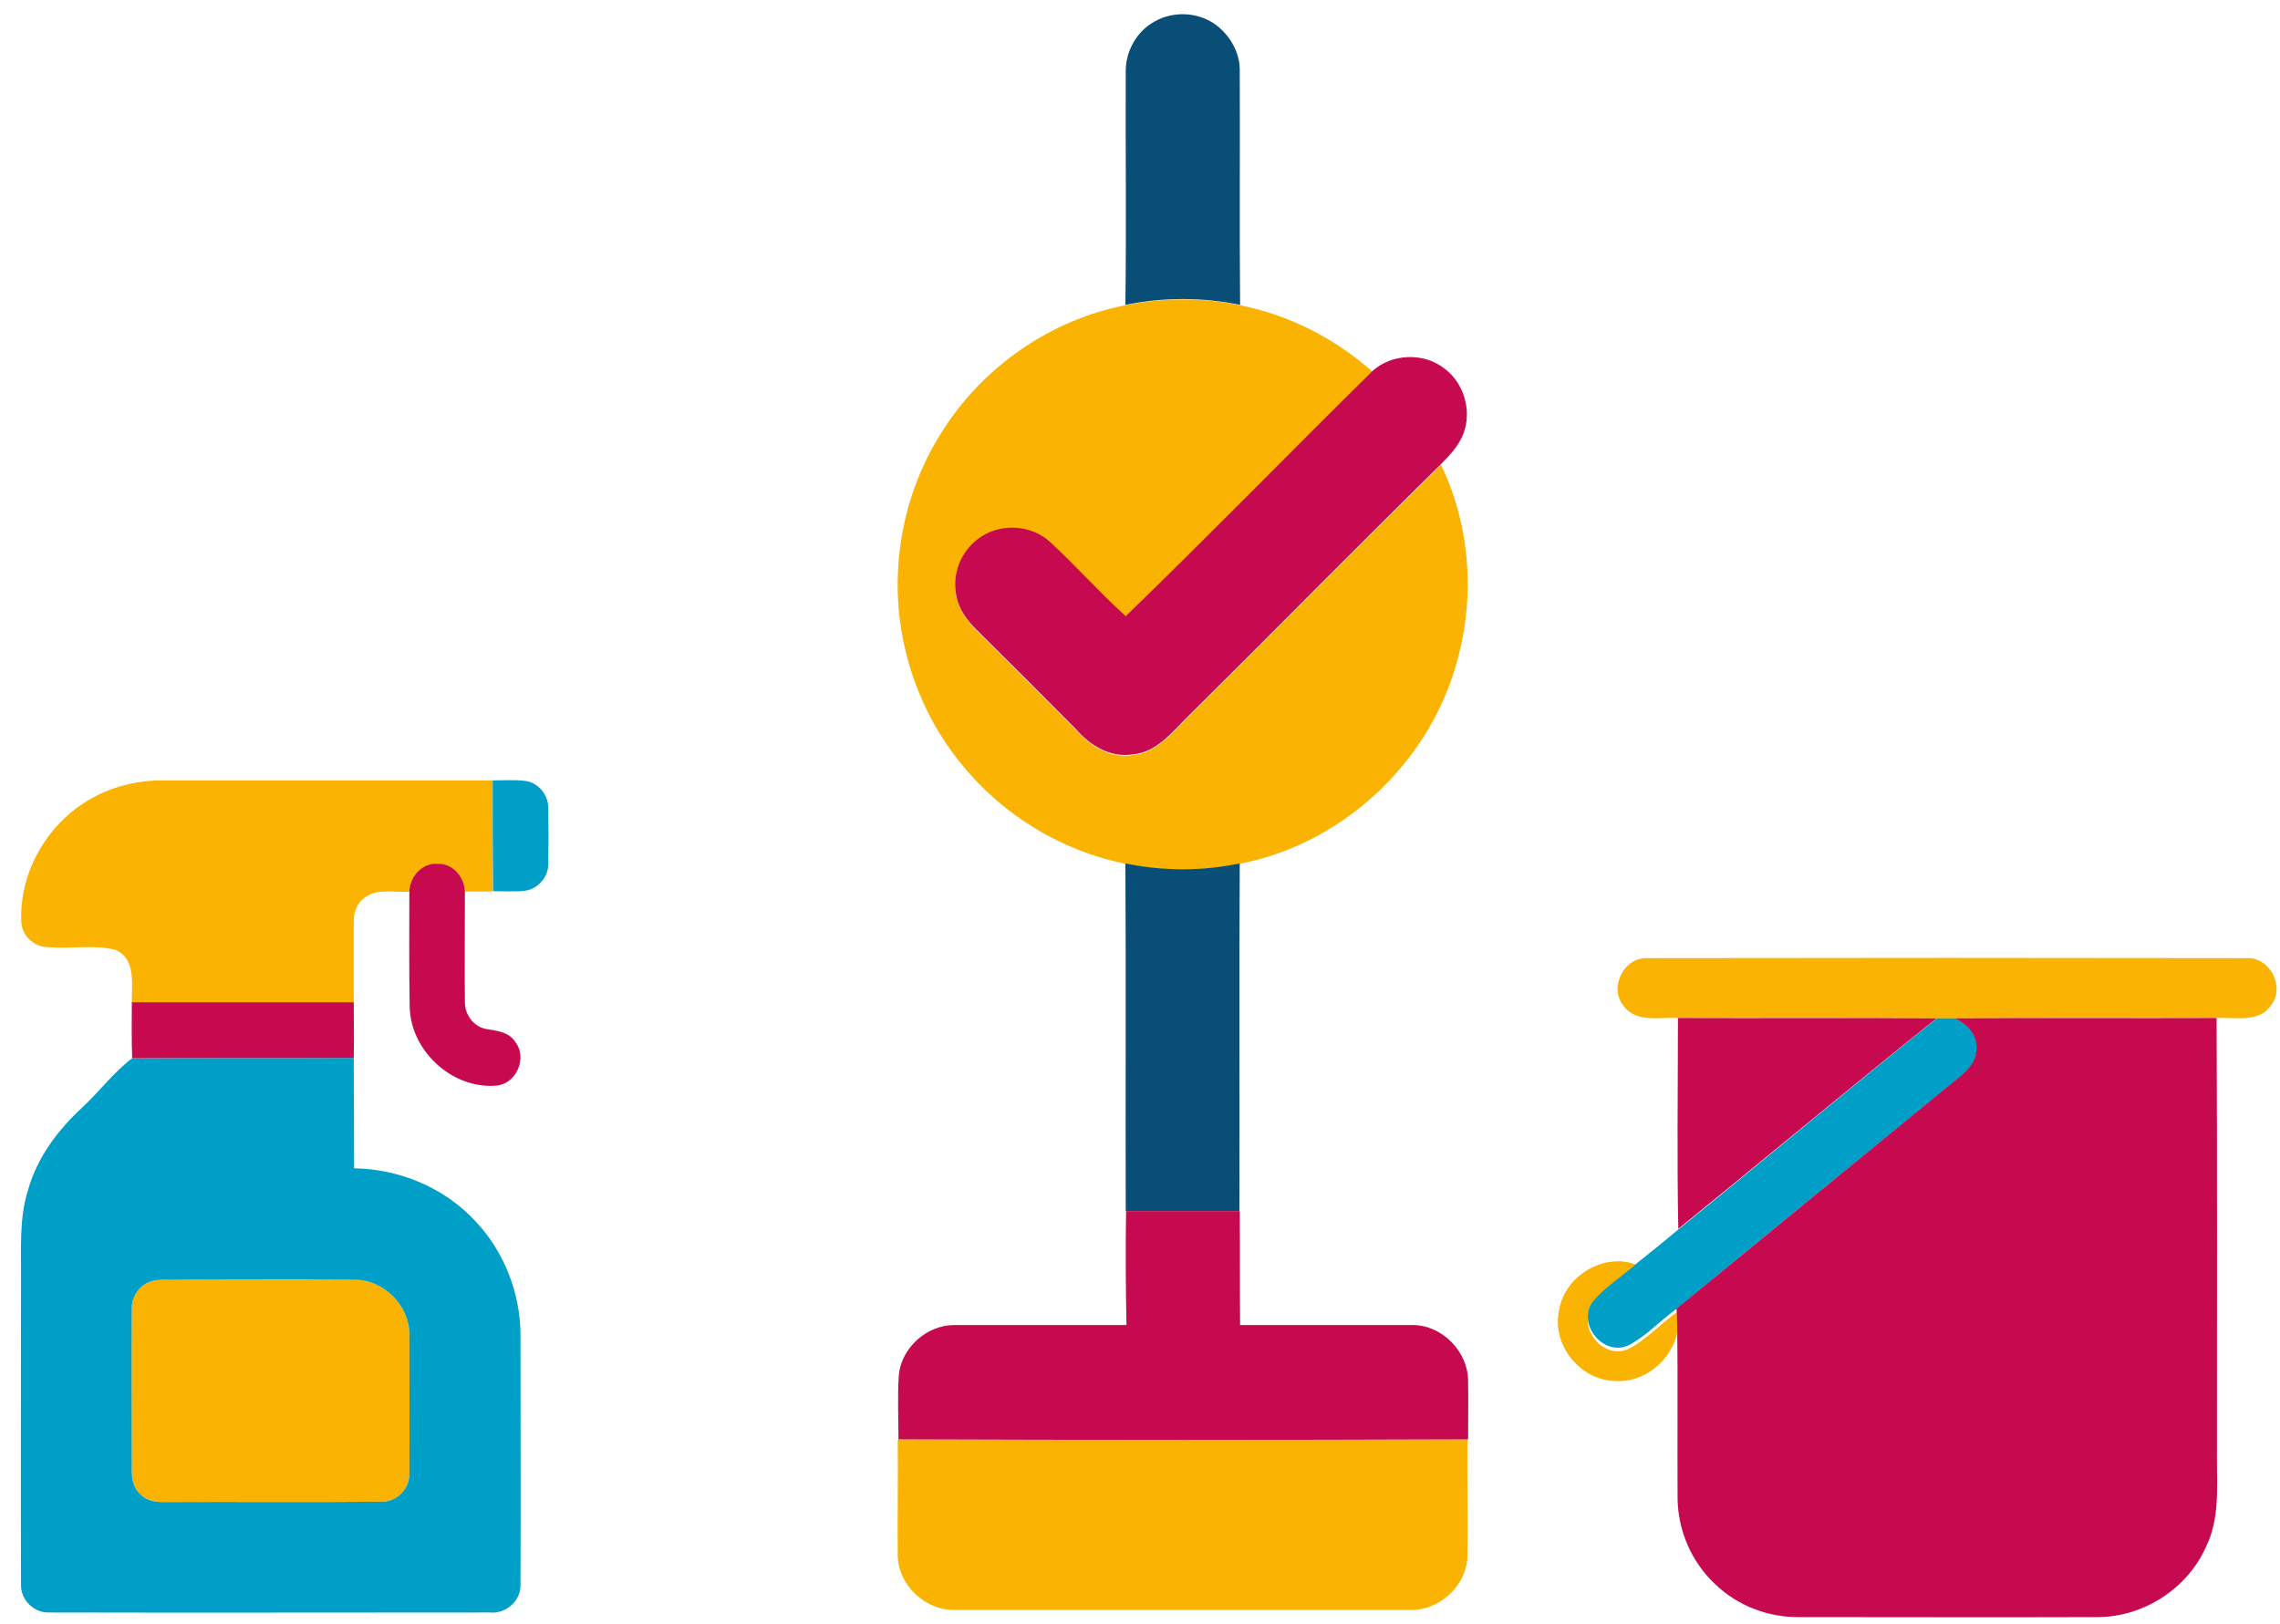 <?xml version="1.0" encoding="utf-8"?>
<!-- Generator: Adobe Illustrator 21.0.0, SVG Export Plug-In . SVG Version: 6.00 Build 0)  -->
<svg version="1.1" id="Layer_1" xmlns="http://www.w3.org/2000/svg" xmlns:xlink="http://www.w3.org/1999/xlink" x="0px" y="0px"
	 viewBox="0 0 640 456" style="enable-background:new 0 0 640 456;" xml:space="preserve">
<style type="text/css">
	.st0{fill:#F9B300;}
	.st1{fill:#009FC7;}
	.st2{fill:#094E76;}
	.st3{fill:#C70A4F;}
</style>
<g id="_x23_fff8edff">
</g>
<path class="st0" d="M26.9,223.5c5.8-3,12.4-4.5,18.9-4.4c30.8,0,61.7,0,92.5,0c0,10.4,0,20.8,0,31.2c-2.6,0-5.2,0-7.8,0
	c-0.2-4.1-3.5-7.9-7.8-7.7c-4.3-0.2-7.6,3.6-7.8,7.7c-4.2,0.4-9.2-1.1-12.8,1.9c-2.1,1.6-2.9,4.3-2.8,6.9c0,7.5,0,15,0,22.5
	c-20.8,0-41.5,0-62.3,0c-0.1-5.1,1.3-12.3-4.5-14.9c-6.1-1.6-12.6-0.2-18.9-0.8c-3.8,0.1-7.3-3-7.6-6.8
	C5.2,244.5,13.9,230.1,26.9,223.5z"/>
<path class="st0" d="M315.9,85.7c10.6-2.2,21.6-2.2,32.2,0c13.7,2.7,26.6,9.3,37.1,18.6c-23.2,22.9-45.9,46.2-69.2,68.9
	c-7.3-6.7-14-14.2-21.3-20.9c-5.5-5-14.5-5.4-20.3-0.7c-4.9,3.6-7.3,10.2-5.9,16.1c0.7,3.6,3,6.7,5.6,9.3c9.4,9.3,18.7,18.6,28,28
	c3.9,4.5,9.6,8,15.8,7c6.7-0.5,11-6.2,15.4-10.5c23.7-23.6,47.3-47.5,71.2-71c8.5,17.7,9.7,38.5,3.9,57.2
	c-8.2,27.4-32.2,49.4-60.4,54.8c-10.6,2.2-21.6,2.2-32.1,0c-17.8-3.6-34.2-13.5-45.7-27.6c-9-10.8-14.9-24.1-17.2-38
	c-3.1-19,0.9-39.2,11.3-55.5C275.7,103.1,294.8,89.8,315.9,85.7z"/>
<path class="st0" d="M42.2,359.8c1.8-0.6,3.7-0.4,5.5-0.5c17.2,0.1,34.5,0,51.7,0c8.2-0.2,15.7,7.3,15.5,15.5c0,13,0.1,26.1,0,39.1
	c0.1,4.1-3.6,7.8-7.7,7.7c-20.2,0.1-40.3,0-60.5,0.1c-2.6,0.1-5.5-0.3-7.4-2.3c-2.1-1.9-2.4-4.8-2.3-7.4C37,397,36.9,382,37,367
	C37,363.8,39.2,360.8,42.2,359.8z"/>
<path class="st0" d="M455.6,282.2c-4-5.1,0.3-13.5,6.8-13.2c56.1-0.1,112.2-0.1,168.3,0c6.5-0.3,10.8,8.1,6.8,13.2
	c-3.4,5.1-10.2,3.3-15.4,3.6c-24.5,0-49.1-0.1-73.6,0.1c-1.6,0-3.3,0-4.9,0c-24.2-0.2-48.4-0.1-72.6-0.1
	C465.9,285.5,459.1,287.3,455.6,282.2z"/>
<path class="st0" d="M437.6,368.1c1.4-9.9,13-16.9,22.3-12.8c-4.2,3.9-9.4,6.9-13,11.4c-4.1,6.2,3.1,15,10,12.1
	c5.2-2.6,9.1-7.1,13.8-10.4c0.1,1.8,0.2,3.6,0.2,5.4c-1.6,8.1-9.4,14.6-17.7,13.9C443.5,387.4,435.6,377.6,437.6,368.1z"/>
<path class="st0" d="M252,404.1c53.3,0.2,106.6,0.2,159.9,0c-0.1,11,0.2,22,0,33c-0.3,8.1-7.8,15-15.9,14.9c-42.7,0-85.4,0-128.1,0
	c-8.1,0.1-15.6-6.8-15.9-15C251.9,426,252.1,415.1,252,404.1z"/>
<path class="st1" d="M138.3,219.1c2.9,0,5.9-0.2,8.8,0.1c3.8,0.3,6.8,3.8,6.8,7.6c0.1,5.2,0.1,10.5,0,15.7c0.1,3.7-3,7.2-6.7,7.6
	c-2.9,0.3-5.9,0.1-8.8,0.1C138.3,239.9,138.3,229.5,138.3,219.1z"/>
<path class="st1" d="M22.9,311.1c4.9-4.5,8.9-10,14.2-14c20.7-0.1,41.5,0,62.2-0.1c0,10.3,0.1,20.7,0.1,31
	c12.7,0.2,25.3,5.4,34,14.8c8.1,8.5,12.7,20.3,12.7,32c0,23.4,0.1,46.8,0,70.2c0.1,4.5-4.2,8.2-8.7,7.7c-41.3,0-82.5,0.1-123.8,0
	c-4.1,0.1-7.8-3.6-7.7-7.7c-0.1-28.6,0-57.2,0-85.8c0.1-8.4-0.6-17.1,2-25.2C10.4,325.1,16.1,317.4,22.9,311.1 M42.2,359.8
	c-3,1-5.2,4.1-5.2,7.3C36.9,382,37,397,37,412c-0.1,2.6,0.2,5.5,2.3,7.4c1.9,2.1,4.8,2.4,7.4,2.3c20.2-0.1,40.3,0.1,60.5-0.1
	c4.1,0.1,7.8-3.6,7.7-7.7c0.1-13,0-26.1,0-39.1c0.2-8.2-7.3-15.7-15.5-15.5c-17.2-0.1-34.5,0-51.7,0C45.9,359.3,44,359.2,42.2,359.8
	z"/>
<path class="st1" d="M543.7,285.9c1.6,0,3.3,0,4.9,0c3.4,1.5,6.5,4.4,6.3,8.3c0.2,4.8-4.2,7.6-7.4,10.3
	c-25.6,20.9-51.3,41.8-76.8,62.9c-4.7,3.3-8.6,7.8-13.8,10.4c-6.9,2.9-14.1-5.9-10-12.1c3.6-4.5,8.8-7.5,13-11.4
	c3.8-3,7.6-6.1,11.3-9.2C495.4,325.5,519.3,305.4,543.7,285.9z"/>
<g id="_x23_094e76ff">
	<path class="st2" d="M324,6.1c5.6-3.3,13.3-2.7,18.2,1.6c3.5,3,5.9,7.5,5.8,12.2c0.1,21.9-0.1,43.8,0.1,65.7
		c-10.6-2.2-21.6-2.2-32.2,0c0.3-21.9,0-43.8,0.1-65.7C316,14.3,319.1,8.8,324,6.1z"/>
	<path class="st2" d="M315.9,242.4c10.6,2.2,21.6,2.2,32.1,0c-0.2,32.5,0,65.1-0.1,97.6c-10.6,0-21.3,0-31.9,0
		C315.9,307.4,316.1,274.9,315.9,242.4z"/>
</g>
<path class="st3" d="M114.9,250.2c0.2-4.1,3.5-7.9,7.8-7.7c4.3-0.2,7.6,3.6,7.8,7.7c0,10.4-0.1,20.9,0,31.3c0,3.4,2.5,6.8,6,7.4
	c3,0.5,6.4,0.8,8.2,3.7c3.4,4.5,0.2,11.7-5.4,12.2c-12.4,1-24.1-9.8-24.3-22.2C114.8,271.7,114.9,261,114.9,250.2z"/>
<path class="st3" d="M37,281.4c20.8,0,41.5,0,62.3,0c0,5.2,0.1,10.4,0,15.6c-20.7,0.1-41.5,0-62.2,0.1C36.9,291.9,37,286.7,37,281.4
	z"/>
<path class="st3" d="M385.2,104.2c5.5-5,14.5-5.3,20.3-0.7c5.5,4.1,7.7,11.9,5.3,18.2c-1.3,3.4-3.8,6.1-6.3,8.6
	c-23.9,23.5-47.4,47.4-71.2,71c-4.4,4.3-8.7,10-15.4,10.5c-6.2,1-11.9-2.5-15.8-7c-9.3-9.4-18.6-18.7-28-28
	c-2.6-2.6-4.9-5.6-5.6-9.3c-1.4-5.9,1-12.4,5.9-16.1c5.8-4.6,14.8-4.3,20.3,0.7c7.3,6.7,13.9,14.2,21.3,20.9
	C339.3,150.4,362,127.1,385.2,104.2z"/>
<path class="st3" d="M471,285.8c24.2,0.1,48.4-0.1,72.6,0.1c-24.4,19.5-48.3,39.5-72.5,59.1C470.7,325.3,471,305.6,471,285.8z"/>
<path class="st3" d="M548.6,285.9c24.5-0.2,49.1,0,73.6-0.1c0.2,41.3,0.1,82.7,0.1,124c0,8.1,0.7,16.7-3,24.3
	c-5.2,11.9-17.6,19.9-30.6,19.9c-27.7,0.1-55.4,0-83.2,0c-8.9,0.2-17.8-3.1-24.2-9.4c-6.6-6.2-10.4-15.2-10.4-24.2
	c-0.1-15.9,0.1-31.8-0.1-47.6c0-1.8-0.1-3.6-0.2-5.4c25.6-21,51.2-42,76.8-62.9c3.2-2.7,7.6-5.5,7.4-10.3
	C555,290.3,551.9,287.4,548.6,285.9z"/>
<path class="st3" d="M316.1,340c10.6,0,21.3,0,31.9,0c0.1,10.7,0,21.4,0.1,32c16,0,32,0,48.1,0c8.5-0.2,16,7.5,15.9,15.9
	c0.1,5.4,0,10.8,0,16.2c-53.3,0.2-106.6,0.2-159.9,0c0-6-0.3-12.1,0.1-18.1c0.8-7.8,8-14.1,15.8-14c16,0,32,0,48.1,0
	C316,361.3,315.9,350.6,316.1,340z"/>
</svg>
